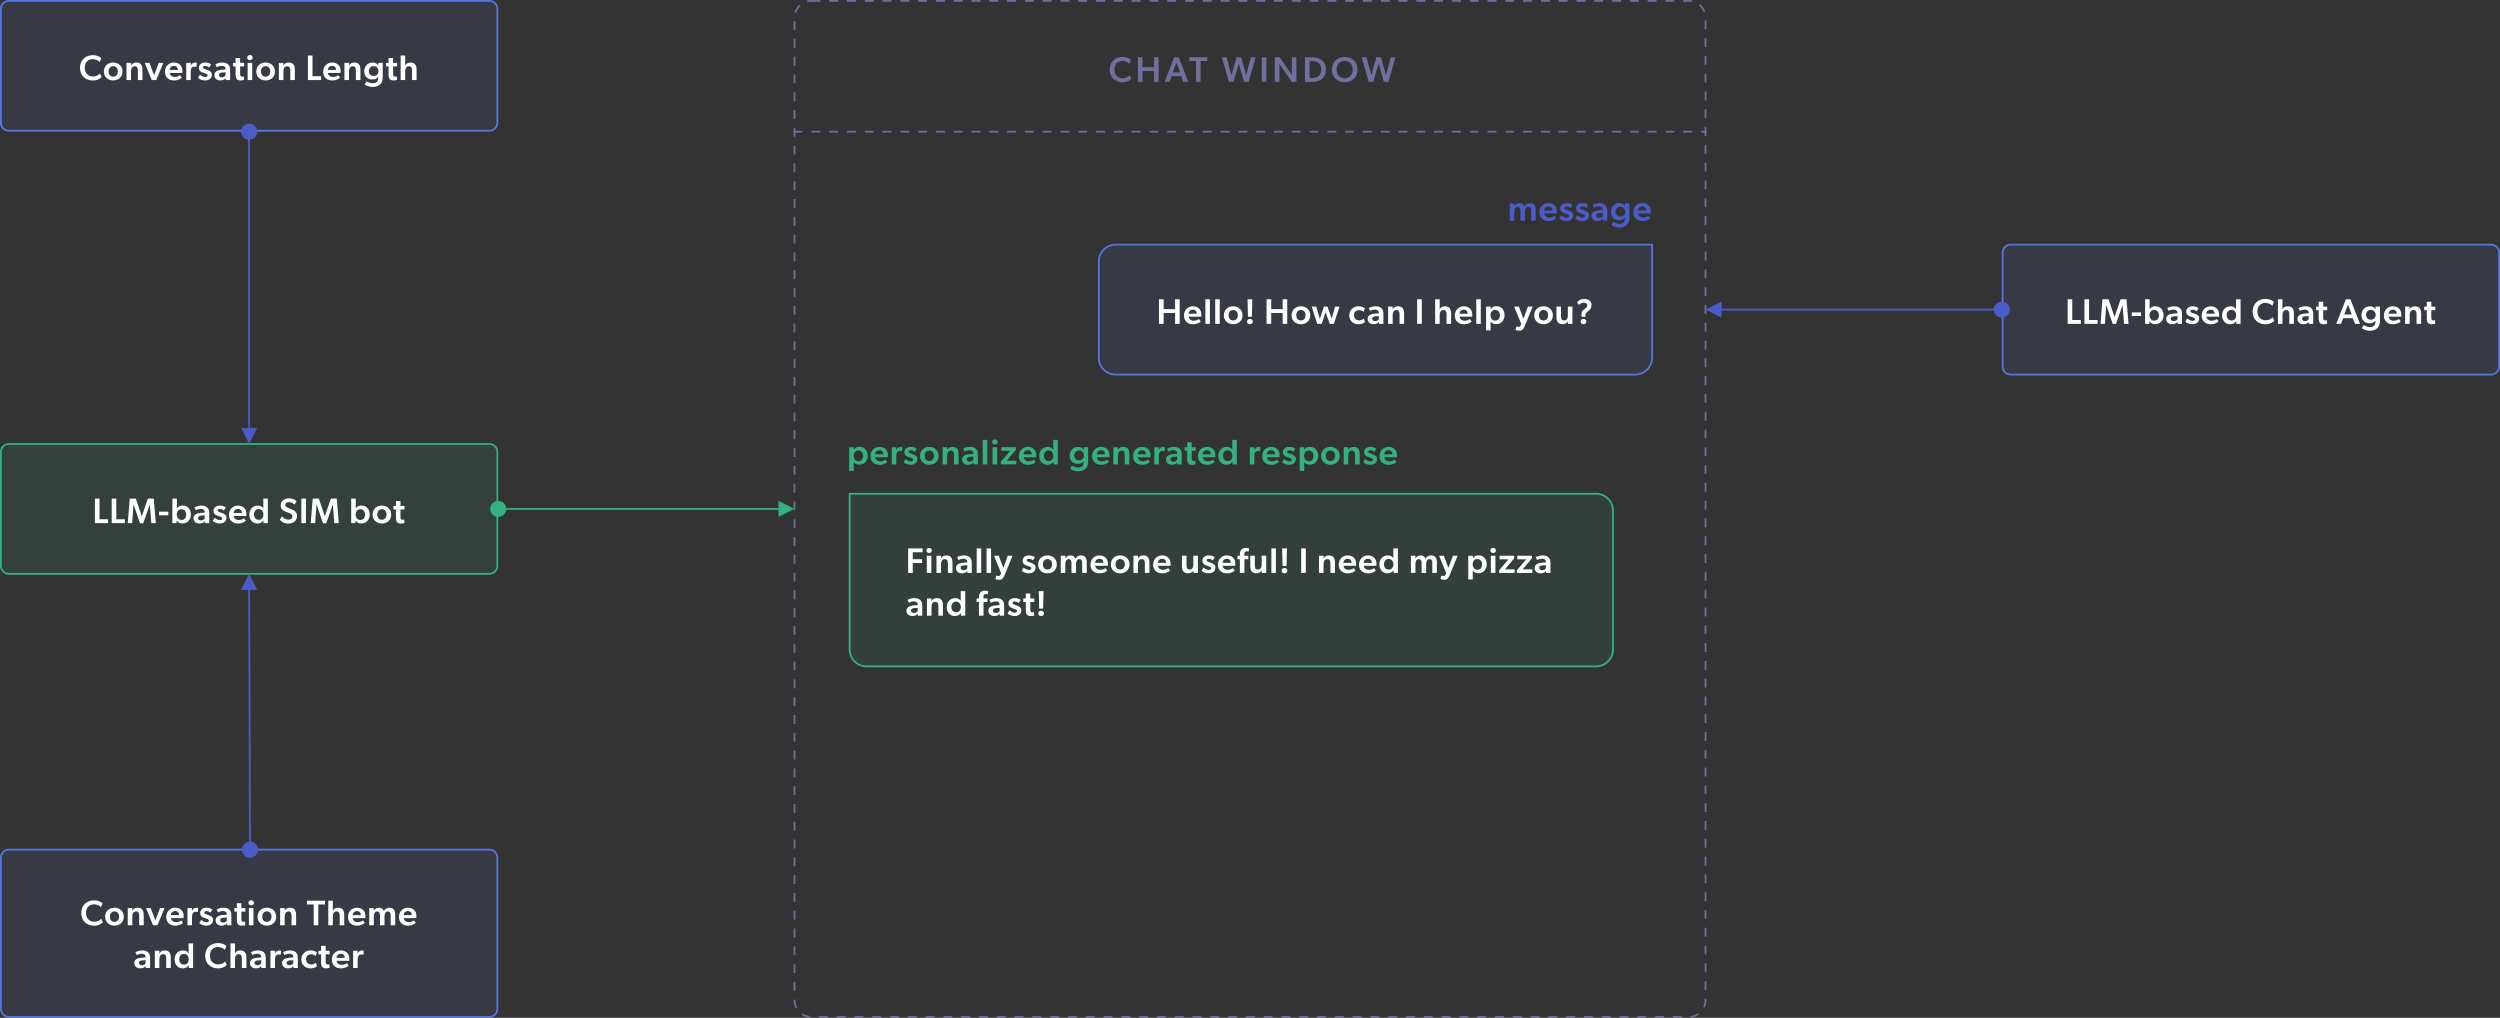 <svg width="1405" height="572" viewBox="0 0 1405 572" xmlns="http://www.w3.org/2000/svg">
    <rect x="0" y="0" width="1405" height="572" fill="#333333" stroke="none"/>
    <g fill="none" fill-rule="evenodd">
        <path d="M465.218 571v1h-5v-1h5zm10 0v1h-5v-1h5zm10 0v1h-5v-1h5zm10 0v1h-5v-1h5zm10 0v1h-5v-1h5zm10 0v1h-5v-1h5zm10 0v1h-5v-1h5zm10 0v1h-5v-1h5zm10 0v1h-5v-1h5zm10 0v1h-5v-1h5zm10 0v1h-5v-1h5zm10 0v1h-5v-1h5zm10 0v1h-5v-1h5zm10 0v1h-5v-1h5zm10 0v1h-5v-1h5zm10 0v1h-5v-1h5zm10 0v1h-5v-1h5zm10 0v1h-5v-1h5zm10 0v1h-5v-1h5zm10 0v1h-5v-1h5zm10 0v1h-5v-1h5zm10 0v1h-5v-1h5zm10 0v1h-5v-1h5zm10 0v1h-5v-1h5zm10 0v1h-5v-1h5zm10 0v1h-5v-1h5zm10 0v1h-5v-1h5zm10 0v1h-5v-1h5zm10 0v1h-5v-1h5zm10 0v1h-5v-1h5zm10 0v1h-5v-1h5zm10 0v1h-5v-1h5zm10 0v1h-5v-1h5zm10 0v1h-5v-1h5zm10 0v1h-5v-1h5zm10 0v1h-5v-1h5zm10 0v1h-5v-1h5zm10 0v1h-5v-1h5zm10 0v1h-5v-1h5zm10 0v1h-5v-1h5zm10 0v1h-5v-1h5zm10 0v1h-5v-1h5zm10 0v1h-5v-1h5zm10 0v1h-5v-1h5zm10 0v1h-5v-1h5zm10 0v1h-5v-1h5zm10 0v1h-5v-1h5zm10 0v1h-5v-1h5zm10 0v1h-5v-1h5zm-494.176-1.488a8.942 8.942 0 0 0 4.254 1.46l-.077.998a9.943 9.943 0 0 1-4.728-1.623l.55-.835zm503.209-.202.584.812a9.946 9.946 0 0 1-4.66 1.81l-.117-.993a8.945 8.945 0 0 0 4.193-1.629zM447 561.827V562c0 1.466.35 2.88 1.012 4.15l-.887.462A9.957 9.957 0 0 1 446 562v-.173h1zm512-.437v.61a9.961 9.961 0 0 1-.962 4.285l-.903-.43A8.96 8.96 0 0 0 958 562v-.61h1zm-512-9.563v5h-1v-5h1zm512-.437v5h-1v-5h1zm-512-9.563v5h-1v-5h1zm512-.437v5h-1v-5h1zm-512-9.563v5h-1v-5h1zm512-.437v5h-1v-5h1zm-512-9.563v5h-1v-5h1zm512-.437v5h-1v-5h1zm-512-9.563v5h-1v-5h1zm512-.437v5h-1v-5h1zm-512-9.563v5h-1v-5h1zm512-.437v5h-1v-5h1zm-512-9.563v5h-1v-5h1zm512-.437v5h-1v-5h1zm-512-9.563v5h-1v-5h1zm512-.437v5h-1v-5h1zm-512-9.563v5h-1v-5h1zm512-.437v5h-1v-5h1zm-512-9.563v5h-1v-5h1zm512-.437v5h-1v-5h1zm-512-9.563v5h-1v-5h1zm512-.437v5h-1v-5h1zm-512-9.563v5h-1v-5h1zm512-.437v5h-1v-5h1zm-512-9.563v5h-1v-5h1zm512-.437v5h-1v-5h1zm-512-9.563v5h-1v-5h1zm512-.437v5h-1v-5h1zm-512-9.563v5h-1v-5h1zm512-.437v5h-1v-5h1zm-512-9.563v5h-1v-5h1zm512-.437v5h-1v-5h1zm-512-9.563v5h-1v-5h1zm512-.437v5h-1v-5h1zm-512-9.563v5h-1v-5h1zm512-.437v5h-1v-5h1zm-512-9.563v5h-1v-5h1zm512-.437v5h-1v-5h1zm-512-9.563v5h-1v-5h1zm512-.437v5h-1v-5h1zm-512-9.563v5h-1v-5h1zm512-.437v5h-1v-5h1zm-512-9.563v5h-1v-5h1zm512-.437v5h-1v-5h1zm-512-9.563v5h-1v-5h1zm512-.437v5h-1v-5h1zm-512-9.563v5h-1v-5h1zm512-.437v5h-1v-5h1zm-512-9.563v5h-1v-5h1zm512-.437v5h-1v-5h1zm-512-9.563v5h-1v-5h1zm512-.437v5h-1v-5h1zm-512-9.563v5h-1v-5h1zm512-.437v5h-1v-5h1zm-512-9.563v5h-1v-5h1zm512-.437v5h-1v-5h1zm-512-9.563v5h-1v-5h1zm512-.437v5h-1v-5h1zm-512-9.563v5h-1v-5h1zm512-.437v5h-1v-5h1zm-512-9.563v5h-1v-5h1zm512-.437v5h-1v-5h1zm-512-9.563v5h-1v-5h1zm512-.437v5h-1v-5h1zm-512-9.563v5h-1v-5h1zm512-.437v5h-1v-5h1zm-512-9.563v5h-1v-5h1zm512-.437v5h-1v-5h1zm-512-9.563v5h-1v-5h1zm512-.437v5h-1v-5h1zm-512-9.563v5h-1v-5h1zm512-.437v5h-1v-5h1zm-512-9.563v5h-1v-5h1zm512-.437v5h-1v-5h1zm-512-9.563v5h-1v-5h1zm512-.437v5h-1v-5h1zm-512-9.563v5h-1v-5h1zm512-.437v5h-1v-5h1zm-512-9.563v5h-1v-5h1zm512-.437v5h-1v-5h1zm-512-9.563v5h-1v-5h1zm512-.437v5h-1v-5h1zm-512-9.563v5h-1v-5h1zm512-.437v5h-1v-5h1zm-512-9.563v5h-1v-5h1zm512-.437v5h-1v-5h1zm-512-9.563v5h-1v-5h1zm512-.437v5h-1v-5h1zm-512-9.563v5h-1v-5h1zm512-.437v5h-1v-5h1zm-512-9.563v5h-1v-5h1zm512-.437v5h-1v-5h1zm-512-9.563v5h-1v-5h1zm512-.437v5h-1v-5h1zm-512-9.563v5h-1v-5h1zm512-.437v5h-1v-5h1zm-512-9.563v5h-1v-5h1zm512-.437v5h-1v-5h1zm-512-9.563v5h-1v-5h1zm512-.437v5h-1v-5h1zm-512-9.563v5h-1v-5h1zm512-.437v5h-1v-5h1zm-512-9.563v5h-1v-5h1zm512-.437v5h-1v-5h1zm-512-9.563v5h-1v-5h1zm512-.437v5h-1v-5h1zm-512-9.563v5h-1v-5h1zm512-.437v5h-1v-5h1zm-512-9.563v5h-1v-5h1zm512-.437v5h-1v-5h1zM449.206 2.662l.68.734a9.006 9.006 0 0 0-2.436 3.784l-.95-.314a10.007 10.007 0 0 1 2.706-4.204zm509.148 3.795-.935.355a9.02 9.02 0 0 0-2.597-3.676l.647-.762a10.021 10.021 0 0 1 2.885 4.083zM455.964 0l.005 1a9.018 9.018 0 0 0-2.176.272l-.245-.97c.774-.194 1.583-.3 2.417-.302zM949 0c.682 0 1.348.068 1.991.198l-.199.98A9.046 9.046 0 0 0 949 1h-3V0h3zm-18 0v1h-5V0h5zm-10 0v1h-5V0h5zm-10 0v1h-5V0h5zm-10 0v1h-5V0h5zm-10 0v1h-5V0h5zm-10 0v1h-5V0h5zm-10 0v1h-5V0h5zm-10 0v1h-5V0h5zm80 0v1h-5V0h5zM841 0v1h-5V0h5zm-10 0v1h-5V0h5zm-10 0v1h-5V0h5zm-10 0v1h-5V0h5zm-10 0v1h-5V0h5zm-10 0v1h-5V0h5zm-10 0v1h-5V0h5zm-10 0v1h-5V0h5zm-10 0v1h-5V0h5zm-10 0v1h-5V0h5zm-10 0v1h-5V0h5zm-10 0v1h-5V0h5zm-10 0v1h-5V0h5zm-10 0v1h-5V0h5zm-10 0v1h-5V0h5zm-10 0v1h-5V0h5zm-10 0v1h-5V0h5zm-10 0v1h-5V0h5zm-10 0v1h-5V0h5zm-10 0v1h-5V0h5zm-10 0v1h-5V0h5zm-10 0v1h-5V0h5zm-10 0v1h-5V0h5zm-10 0v1h-5V0h5zm-10 0v1h-5V0h5zm-10 0v1h-5V0h5zm-10 0v1h-5V0h5zm-10 0v1h-5V0h5zm-10 0v1h-5V0h5zm-10 0v1h-5V0h5zm-10 0v1h-5V0h5zm-10 0v1h-5V0h5zm-10 0v1h-5V0h5zm-10 0v1h-5V0h5zm-10 0v1h-5V0h5zm-10 0v1h-5V0h5zm-10 0v1h-5V0h5zm-10 0v1h-5V0h5zm-10 0v1h-5V0h5zm390 0v1h-5V0h5z" fill="#716F9C" fill-rule="nonzero"/>
        <g fill="#716F9C" fill-rule="nonzero">
            <path d="m635.8 44.28-.92-1.96c-.82.88-2.1 1.68-3.94 1.68-2.76 0-4.62-1.94-4.62-4.92 0-3.26 2.06-4.84 4.46-4.84 1.96 0 3.52 1.06 3.92 1.58l.92-2.12c-.56-.56-2.12-1.7-4.82-1.7-4 0-7.16 2.74-7.16 7.12s3.12 7.12 7.16 7.12c2.72 0 4.22-1.12 5-1.96zM648.56 39.9V46h2.58V32.2h-2.58v5.52h-6.44V32.2h-2.6V46h2.6v-6.1zM663.82 42.82l1.2 3.18h2.84l-5.42-13.82h-2.52L654.5 46h2.7l1.2-3.18h5.42zm-4.78-2.08 2.08-5.58 2.06 5.58h-4.14zM672.16 34.3V46h2.58V34.3h3.78v-2.1h-10.16v2.1zM696.2 35.7l2.96 10.32h2.52l3.98-13.82h-2.64l-2.68 10.1-2.82-10.1h-2.62l-2.84 10.1-2.7-10.1h-2.7l3.98 13.82h2.58zM709.1 32.2V46h2.6V32.2zM718.96 35.82l7 10.18h2.62V32.2h-2.54V39c0 1.64.04 3.26.04 3.26l-6.86-10.06h-2.76V46H719v-6.78c0-1.64-.04-3.4-.04-3.4zM733.36 32.2V46h4.42c2.4 0 4.18-.78 5.24-1.72 1.08-.94 2.2-2.56 2.2-5.2 0-2.62-1.12-4.2-2.2-5.14-1.06-.96-2.84-1.74-5.24-1.74h-4.42zm4.52 11.6h-1.92v-9.42h1.92c1.5 0 2.6.5 3.28 1.12.66.64 1.38 1.76 1.38 3.6 0 1.86-.72 2.92-1.38 3.56-.68.64-1.78 1.14-3.28 1.14zM755.72 46.24c4 0 7.22-2.68 7.22-7.12 0-4.44-3.22-7.12-7.22-7.12-3.98 0-7.22 2.68-7.22 7.12 0 4.44 3.24 7.12 7.22 7.12zm4.54-7.14c0 3-1.98 4.86-4.54 4.86-2.54 0-4.54-1.86-4.54-4.86s1.98-4.84 4.54-4.84 4.54 1.84 4.54 4.84zM774.8 35.7l2.96 10.32h2.52l3.98-13.82h-2.64l-2.68 10.1-2.82-10.1h-2.62l-2.84 10.1-2.7-10.1h-2.7l3.98 13.82h2.58z"/>
        </g>
        <rect fill-opacity=".103" fill="#34B081" y="249" width="280" height="74" rx="5"/>
        <path d="M275 249a5 5 0 0 1 5 5v64a5 5 0 0 1-5 5H5a5 5 0 0 1-5-5v-64a5 5 0 0 1 5-5h270zm0 1H5a4 4 0 0 0-4 4v64a4 4 0 0 0 4 4h270a4 4 0 0 0 4-4v-64a4 4 0 0 0-4-4z" fill="#34B081" fill-rule="nonzero"/>
        <g fill="#FFF" fill-rule="nonzero">
            <path d="M53.352 280.2V294h7.4v-2.16h-4.82V280.2zM62.777 280.2V294h7.4v-2.16h-4.82V280.2zM84.221 283.58l.8 10.42h2.56l-1.18-13.8h-3.3l-3.38 9.9h-.04l-3.34-9.9h-3.42l-1.14 13.8h2.5l.74-10.42h.06l3.6 10.48h1.82l3.68-10.48zM89.386 287.56v2.04h5.22v-2.04zM96.87 280.2V294h2.36l.06-1.4h.04c.76 1.1 1.82 1.58 3.18 1.58 2.94 0 4.76-2.26 4.76-5.02 0-2.84-1.76-5.06-4.58-5.06-1.3 0-2.4.46-3.24 1.56h-.06s.04-.42.04-1.14v-4.32h-2.56zm5.1 5.98c1.66 0 2.7 1.32 2.7 3 0 1.62-.96 3.04-2.62 3.04-1.64 0-2.7-1.42-2.7-3.04 0-1.82 1.08-3 2.62-3zM115.094 292.88l.04 1.12h2.46v-5.54c0-1.64-.36-2.52-1.06-3.2-.72-.68-1.7-1.12-3.42-1.12-1.68 0-3.04.58-3.78 1.02l.78 1.64c.42-.32 1.48-.8 2.76-.8 1.34 0 2.16.58 2.16 1.82v.26l-2.32.16c-2 .14-3.98.92-3.98 2.94s1.52 3.04 3.4 3.04c1.44 0 2.56-.64 2.96-1.34zm-1.78-3.14 1.74-.1v1.78c-.34.48-1.08 1.06-2.08 1.06-1.06 0-1.68-.56-1.68-1.38 0-.82.66-1.28 2.02-1.36zM125.819 286.88l1.1-1.7c-.8-.58-1.76-1.04-3.48-1.04-1.86 0-3.46 1.14-3.46 2.9 0 1.42.74 2.28 2.18 2.76l1.12.38c1.24.42 1.62.7 1.62 1.2 0 .56-.44.92-1.4.92-.82 0-1.8-.44-2.94-1.32l-1.04 1.74c.78.9 2.44 1.5 3.92 1.5 2.38 0 3.84-1.36 3.84-3.2 0-1.4-.76-2.16-2.9-2.86l-.68-.22c-1.08-.34-1.4-.68-1.4-1.1 0-.46.42-.78 1.26-.78.88 0 1.7.4 2.26.82zM131.323 289.98h7.12s.04-.8.04-1.3c0-2.58-1.8-4.54-4.78-4.54-2.76 0-5.02 2.08-5.02 5.18 0 3.12 2.16 4.9 5.08 4.9 2.36 0 3.82-1 4.36-1.56l-1-1.38c-.46.4-1.62.98-2.92.98-1.46 0-2.64-.74-2.88-2.28zm2.36-3.94c1.8 0 2.2 1.22 2.24 2.28h-4.64c.08-1.22.88-2.28 2.4-2.28zM148.088 292.48l.02 1.52h2.42v-13.8h-2.54v3.82c0 .68 0 1.2.02 1.64h-.04c-.68-1.04-1.78-1.52-3.08-1.52-2.94 0-4.76 2.26-4.76 5 0 2.88 1.74 5.08 4.58 5.08 1.34 0 2.54-.5 3.32-1.74h.06zm-2.66-.34c-1.66 0-2.7-1.32-2.7-3 0-1.62.96-3.04 2.62-3.04 1.64 0 2.7 1.42 2.7 3.04 0 1.82-1.08 3-2.62 3zM164.217 286.38l-2.3-.94c-.72-.3-1.58-.68-1.58-1.68 0-1.02.9-1.58 2.04-1.58 1.18 0 2.24.58 3.12 1.38l1.24-1.86c-.82-.84-2.24-1.66-4.2-1.66-2.9 0-4.78 1.66-4.78 4.06 0 1.68 1 2.74 2.5 3.34l2.16.86c1.18.48 1.9.84 1.9 1.92 0 1.2-.88 1.82-2.16 1.82-1.3 0-2.6-.64-3.68-1.82l-1.24 1.88c.9 1.04 2.52 2.14 4.88 2.14 2.92 0 4.8-1.7 4.8-4.26 0-1.72-.76-2.8-2.7-3.6zM169.341 280.2V294h2.6v-13.8zM187.066 283.58l.8 10.42h2.56l-1.18-13.8h-3.3l-3.38 9.9h-.04l-3.34-9.9h-3.42l-1.14 13.8h2.5l.74-10.42h.06l3.6 10.48h1.82l3.68-10.48zM197.374 280.2V294h2.36l.06-1.4h.04c.76 1.1 1.82 1.58 3.18 1.58 2.94 0 4.76-2.26 4.76-5.02 0-2.84-1.76-5.06-4.58-5.06-1.3 0-2.4.46-3.24 1.56h-.06s.04-.42.04-1.14v-4.32h-2.56zm5.1 5.98c1.66 0 2.7 1.32 2.7 3 0 1.62-.96 3.04-2.62 3.04-1.64 0-2.7-1.42-2.7-3.04 0-1.82 1.08-3 2.62-3zM214.639 294.22c2.96 0 5.24-1.96 5.24-5.02 0-3.06-2.28-5.06-5.24-5.06-2.98 0-5.26 2-5.26 5.06 0 3.06 2.28 5.02 5.26 5.02zm2.6-5.08c0 1.66-.96 2.96-2.6 2.96-1.68 0-2.6-1.3-2.6-2.96s.92-2.94 2.6-2.94c1.64 0 2.6 1.28 2.6 2.94zM225.063 290.24v-3.92h2.24v-1.98h-2.24v-2.76h-2.54v2.76h-1.44v1.98h1.44v4.48c0 2.52.82 3.42 2.8 3.42 1.08 0 1.84-.28 1.96-.32l-.14-1.98s-.4.16-.92.16c-.9 0-1.16-.36-1.16-1.84z"/>
        </g>
        <rect fill-opacity=".102" fill="#5876E1" width="280" height="74" rx="5"/>
        <path d="M275 0a5 5 0 0 1 5 5v64a5 5 0 0 1-5 5H5a5 5 0 0 1-5-5V5a5 5 0 0 1 5-5h270zm0 1H5a4 4 0 0 0-4 4v64a4 4 0 0 0 4 4h270a4 4 0 0 0 4-4V5a4 4 0 0 0-4-4z" fill="#5876E1" fill-rule="nonzero"/>
        <g fill="#FFF" fill-rule="nonzero">
            <path d="m57.108 43.28-.92-1.96c-.82.88-2.1 1.68-3.94 1.68-2.76 0-4.62-1.94-4.62-4.92 0-3.26 2.06-4.84 4.46-4.84 1.96 0 3.52 1.06 3.92 1.58l.92-2.12c-.56-.56-2.12-1.7-4.82-1.7-4 0-7.16 2.74-7.16 7.12s3.12 7.12 7.16 7.12c2.72 0 4.22-1.12 5-1.96zM63.632 45.22c2.96 0 5.24-1.96 5.24-5.02 0-3.06-2.28-5.06-5.24-5.06-2.98 0-5.26 2-5.26 5.06 0 3.06 2.28 5.02 5.26 5.02zm2.6-5.08c0 1.66-.96 2.96-2.6 2.96-1.68 0-2.6-1.3-2.6-2.96s.92-2.94 2.6-2.94c1.64 0 2.6 1.28 2.6 2.94zM77.497 39.82V45h2.56v-5.74c0-2.32-.7-4.12-3.48-4.12-1.4 0-2.38.62-2.9 1.64h-.06l.02-1.46h-2.56V45h2.56v-4.82c0-1.62.54-2.94 2.12-2.94 1.48 0 1.74 1.14 1.74 2.58zM81.321 35.32l3.98 9.68h2.5l3.98-9.68h-2.56l-2.62 6.98-2.62-6.98zM95.346 40.98h7.12s.04-.8.04-1.3c0-2.58-1.8-4.54-4.78-4.54-2.76 0-5.02 2.08-5.02 5.18 0 3.12 2.16 4.9 5.08 4.9 2.36 0 3.82-1 4.36-1.56l-1-1.38c-.46.4-1.62.98-2.92.98-1.46 0-2.64-.74-2.88-2.28zm2.36-3.94c1.8 0 2.2 1.22 2.24 2.28h-4.64c.08-1.22.88-2.28 2.4-2.28zM104.65 35.32V45h2.54v-4.76c0-.74.12-1.4.36-1.88.36-.62.94-.94 1.7-.94.34 0 .78.04 1.06.12h.12l.18-2.22s-.36-.18-1.02-.18c-1.04 0-2 .7-2.38 1.74h-.06l.04-1.56h-2.54zM117.594 37.88l1.1-1.7c-.8-.58-1.76-1.04-3.48-1.04-1.86 0-3.46 1.14-3.46 2.9 0 1.42.74 2.28 2.18 2.76l1.12.38c1.24.42 1.62.7 1.62 1.2 0 .56-.44.92-1.4.92-.82 0-1.8-.44-2.94-1.32l-1.04 1.74c.78.9 2.44 1.5 3.92 1.5 2.38 0 3.84-1.36 3.84-3.2 0-1.4-.76-2.16-2.9-2.86l-.68-.22c-1.08-.34-1.4-.68-1.4-1.1 0-.46.42-.78 1.26-.78.88 0 1.7.4 2.26.82zM126.819 43.88l.04 1.12h2.46v-5.54c0-1.64-.36-2.52-1.06-3.2-.72-.68-1.7-1.12-3.42-1.12-1.68 0-3.04.58-3.78 1.02l.78 1.64c.42-.32 1.48-.8 2.76-.8 1.34 0 2.16.58 2.16 1.82v.26l-2.32.16c-2 .14-3.98.92-3.98 2.94s1.52 3.04 3.4 3.04c1.44 0 2.56-.64 2.96-1.34zm-1.78-3.14 1.74-.1v1.78c-.34.48-1.08 1.06-2.08 1.06-1.06 0-1.68-.56-1.68-1.38 0-.82.66-1.28 2.02-1.36zM134.943 41.24v-3.92h2.24v-1.98h-2.24v-2.76h-2.54v2.76h-1.44v1.98h1.44v4.48c0 2.52.82 3.42 2.8 3.42 1.08 0 1.84-.28 1.96-.32l-.14-1.98s-.4.16-.92.16c-.9 0-1.16-.36-1.16-1.84zM140.448 33.78c.9 0 1.54-.58 1.54-1.42 0-.82-.64-1.42-1.54-1.42s-1.54.6-1.54 1.42c0 .84.64 1.42 1.54 1.42zm-1.28 1.54V45h2.56v-9.68h-2.56zM149.272 45.22c2.96 0 5.24-1.96 5.24-5.02 0-3.06-2.28-5.06-5.24-5.06-2.98 0-5.26 2-5.26 5.06 0 3.06 2.28 5.02 5.26 5.02zm2.6-5.08c0 1.66-.96 2.96-2.6 2.96-1.68 0-2.6-1.3-2.6-2.96s.92-2.94 2.6-2.94c1.64 0 2.6 1.28 2.6 2.94zM163.137 39.82V45h2.56v-5.74c0-2.32-.7-4.12-3.48-4.12-1.4 0-2.38.62-2.9 1.64h-.06l.02-1.46h-2.56V45h2.56v-4.82c0-1.62.54-2.94 2.12-2.94 1.48 0 1.74 1.14 1.74 2.58zM173.046 31.2V45h7.4v-2.16h-4.82V31.2zM184.27 40.98h7.12s.04-.8.04-1.3c0-2.58-1.8-4.54-4.78-4.54-2.76 0-5.02 2.08-5.02 5.18 0 3.12 2.16 4.9 5.08 4.9 2.36 0 3.82-1 4.36-1.56l-1-1.38c-.46.4-1.62.98-2.92.98-1.46 0-2.64-.74-2.88-2.28zm2.36-3.94c1.8 0 2.2 1.22 2.24 2.28h-4.64c.08-1.22.88-2.28 2.4-2.28zM199.994 39.82V45h2.56v-5.74c0-2.32-.7-4.12-3.48-4.12-1.4 0-2.38.62-2.9 1.64h-.06l.02-1.46h-2.56V45h2.56v-4.82c0-1.62.54-2.94 2.12-2.94 1.48 0 1.74 1.14 1.74 2.58zM212.519 43.16h.04v.48c0 1.08-.3 1.88-.66 2.3-.36.42-1.08.86-2.46.86-1.24 0-2.82-.7-3.44-1.14l-1.06 1.78c.48.34 2.2 1.44 4.5 1.44 2.32 0 3.56-.82 4.4-1.7.82-.86 1.26-2.06 1.26-4.18v-7.68h-2.54l.02 1.34h-.04c-.68-1.04-1.78-1.52-3.08-1.52-2.88 0-4.76 2.22-4.76 4.9 0 3.08 2.08 4.64 4.52 4.64 1.48 0 2.64-.52 3.3-1.52zm.18-3.18c0 1.48-.92 2.7-2.76 2.7-1.68 0-2.64-1.22-2.64-2.7 0-1.58 1-2.82 2.68-2.82 1.68 0 2.72 1.42 2.72 2.82zM220.923 41.24v-3.92h2.24v-1.98h-2.24v-2.76h-2.54v2.76h-1.44v1.98h1.44v4.48c0 2.52.82 3.42 2.8 3.42 1.08 0 1.84-.28 1.96-.32l-.14-1.98s-.4.16-.92.16c-.9 0-1.16-.36-1.16-1.84zM230.648 35.14c-1.4 0-2.38.62-2.9 1.64h-.04V31.2h-2.54V45h2.54v-4.82c0-1.62.54-2.94 2.12-2.94 1.48 0 1.74 1.14 1.74 2.58V45h2.56v-5.74c0-2.32-.7-4.12-3.48-4.12z"/>
        </g>
        <rect fill-opacity=".102" fill="#5876E1" x="1125" y="137" width="280" height="74" rx="5"/>
        <path d="M1400 137a5 5 0 0 1 5 5v64a5 5 0 0 1-5 5h-270a5 5 0 0 1-5-5v-64a5 5 0 0 1 5-5h270zm0 1h-270a4 4 0 0 0-4 4v64a4 4 0 0 0 4 4h270a4 4 0 0 0 4-4v-64a4 4 0 0 0-4-4z" fill="#5876E1" fill-rule="nonzero"/>
        <g fill="#FFF" fill-rule="nonzero">
            <path d="M1162.026 168.2V182h7.4v-2.16h-4.82V168.2zM1171.45 168.2V182h7.4v-2.16h-4.82V168.2zM1192.894 171.58l.8 10.42h2.56l-1.18-13.8h-3.3l-3.38 9.9h-.04l-3.34-9.9h-3.42l-1.14 13.8h2.5l.74-10.42h.06l3.6 10.48h1.82l3.68-10.48zM1198.059 175.56v2.04h5.22v-2.04zM1205.543 168.2V182h2.36l.06-1.4h.04c.76 1.1 1.82 1.58 3.18 1.58 2.94 0 4.76-2.26 4.76-5.02 0-2.84-1.76-5.06-4.58-5.06-1.3 0-2.4.46-3.24 1.56h-.06s.04-.42.04-1.14v-4.32h-2.56zm5.1 5.98c1.66 0 2.7 1.32 2.7 3 0 1.62-.96 3.04-2.62 3.04-1.64 0-2.7-1.42-2.7-3.04 0-1.82 1.08-3 2.62-3zM1223.768 180.88l.04 1.12h2.46v-5.54c0-1.64-.36-2.52-1.06-3.2-.72-.68-1.7-1.12-3.42-1.12-1.68 0-3.04.58-3.78 1.02l.78 1.64c.42-.32 1.48-.8 2.76-.8 1.34 0 2.16.58 2.16 1.82v.26l-2.32.16c-2 .14-3.98.92-3.98 2.94s1.52 3.04 3.4 3.04c1.44 0 2.56-.64 2.96-1.34zm-1.78-3.14 1.74-.1v1.78c-.34.48-1.08 1.06-2.08 1.06-1.06 0-1.68-.56-1.68-1.38 0-.82.66-1.28 2.02-1.36zM1234.492 174.88l1.1-1.7c-.8-.58-1.76-1.04-3.48-1.04-1.86 0-3.46 1.14-3.46 2.9 0 1.42.74 2.28 2.18 2.76l1.12.38c1.24.42 1.62.7 1.62 1.2 0 .56-.44.92-1.4.92-.82 0-1.8-.44-2.94-1.32l-1.04 1.74c.78.9 2.44 1.5 3.92 1.5 2.38 0 3.84-1.36 3.84-3.2 0-1.4-.76-2.16-2.9-2.86l-.68-.22c-1.08-.34-1.4-.68-1.4-1.1 0-.46.42-.78 1.26-.78.88 0 1.7.4 2.26.82zM1239.997 177.98h7.12s.04-.8.04-1.3c0-2.58-1.8-4.54-4.78-4.54-2.76 0-5.02 2.08-5.02 5.18 0 3.12 2.16 4.9 5.08 4.9 2.36 0 3.82-1 4.36-1.56l-1-1.38c-.46.4-1.62.98-2.92.98-1.46 0-2.64-.74-2.88-2.28zm2.36-3.94c1.8 0 2.2 1.22 2.24 2.28h-4.64c.08-1.22.88-2.28 2.4-2.28zM1256.761 180.48l.02 1.52h2.42v-13.8h-2.54v3.82c0 .68 0 1.2.02 1.64h-.04c-.68-1.04-1.78-1.52-3.08-1.52-2.94 0-4.76 2.26-4.76 5 0 2.88 1.74 5.08 4.58 5.08 1.34 0 2.54-.5 3.32-1.74h.06zm-2.66-.34c-1.66 0-2.7-1.32-2.7-3 0-1.62.96-3.04 2.62-3.04 1.64 0 2.7 1.42 2.7 3.04 0 1.82-1.08 3-2.62 3zM1278.13 180.28l-.92-1.96c-.82.88-2.1 1.68-3.94 1.68-2.76 0-4.62-1.94-4.62-4.92 0-3.26 2.06-4.84 4.46-4.84 1.96 0 3.52 1.06 3.92 1.58l.92-2.12c-.56-.56-2.12-1.7-4.82-1.7-4 0-7.16 2.74-7.16 7.12s3.12 7.12 7.16 7.12c2.72 0 4.22-1.12 5-1.96zM1285.674 172.14c-1.4 0-2.38.62-2.9 1.64h-.04v-5.58h-2.54V182h2.54v-4.82c0-1.62.54-2.94 2.12-2.94 1.48 0 1.74 1.14 1.74 2.58V182h2.56v-5.74c0-2.32-.7-4.12-3.48-4.12zM1297.519 180.88l.04 1.12h2.46v-5.54c0-1.64-.36-2.52-1.06-3.2-.72-.68-1.7-1.12-3.42-1.12-1.68 0-3.04.58-3.78 1.02l.78 1.64c.42-.32 1.48-.8 2.76-.8 1.34 0 2.16.58 2.16 1.82v.26l-2.32.16c-2 .14-3.98.92-3.98 2.94s1.52 3.04 3.4 3.04c1.44 0 2.56-.64 2.96-1.34zm-1.78-3.14 1.74-.1v1.78c-.34.48-1.08 1.06-2.08 1.06-1.06 0-1.68-.56-1.68-1.38 0-.82.66-1.28 2.02-1.36zM1305.643 178.24v-3.92h2.24v-1.98h-2.24v-2.76h-2.54v2.76h-1.44v1.98h1.44v4.48c0 2.52.82 3.42 2.8 3.42 1.08 0 1.84-.28 1.96-.32l-.14-1.98s-.4.16-.92.16c-.9 0-1.16-.36-1.16-1.84zM1322.292 178.82l1.2 3.18h2.84l-5.42-13.82h-2.52l-5.42 13.82h2.7l1.2-3.18h5.42zm-4.78-2.08 2.08-5.58 2.06 5.58h-4.14zM1334.957 180.16h.04v.48c0 1.08-.3 1.88-.66 2.3-.36.42-1.08.86-2.46.86-1.24 0-2.82-.7-3.44-1.14l-1.06 1.78c.48.34 2.2 1.44 4.5 1.44 2.32 0 3.56-.82 4.4-1.7.82-.86 1.26-2.06 1.26-4.18v-7.68h-2.54l.02 1.34h-.04c-.68-1.04-1.78-1.52-3.08-1.52-2.88 0-4.76 2.22-4.76 4.9 0 3.08 2.08 4.64 4.52 4.64 1.48 0 2.64-.52 3.3-1.52zm.18-3.18c0 1.48-.92 2.7-2.76 2.7-1.68 0-2.64-1.22-2.64-2.7 0-1.58 1-2.82 2.68-2.82 1.68 0 2.72 1.42 2.72 2.82zM1342.381 177.98h7.12s.04-.8.04-1.3c0-2.58-1.8-4.54-4.78-4.54-2.76 0-5.02 2.08-5.02 5.18 0 3.12 2.16 4.9 5.08 4.9 2.36 0 3.82-1 4.36-1.56l-1-1.38c-.46.4-1.62.98-2.92.98-1.46 0-2.64-.74-2.88-2.28zm2.36-3.94c1.8 0 2.2 1.22 2.24 2.28h-4.64c.08-1.22.88-2.28 2.4-2.28zM1358.106 176.82V182h2.56v-5.74c0-2.32-.7-4.12-3.48-4.12-1.4 0-2.38.62-2.9 1.64h-.06l.02-1.46h-2.56V182h2.56v-4.82c0-1.62.54-2.94 2.12-2.94 1.48 0 1.74 1.14 1.74 2.58zM1366.39 178.24v-3.92h2.24v-1.98h-2.24v-2.76h-2.54v2.76h-1.44v1.98h1.44v4.48c0 2.52.82 3.42 2.8 3.42 1.08 0 1.84-.28 1.96-.32l-.14-1.98s-.4.16-.92.16c-.9 0-1.16-.36-1.16-1.84z"/>
        </g>
        <path d="M627 137h302v64c0 5.523-4.477 10-10 10H627c-5.523 0-10-4.477-10-10v-54c0-5.523 4.477-10 10-10z" fill-opacity=".102" fill="#5876E1"/>
        <path d="M929 137v64c0 5.523-4.477 10-10 10H627c-5.523 0-10-4.477-10-10v-54c0-5.523 4.477-10 10-10h302zm-1 1H627a9 9 0 0 0-9 9v54a9 9 0 0 0 9 9h292a9 9 0 0 0 9-9v-63z" fill="#5876E1" fill-rule="nonzero"/>
        <g fill="#FFF" fill-rule="nonzero">
            <path d="M660.402 175.9v6.1h2.58v-13.8h-2.58v5.52h-6.44v-5.52h-2.6V182h2.6v-6.1zM668.007 177.98h7.12s.04-.8.04-1.3c0-2.58-1.8-4.54-4.78-4.54-2.76 0-5.02 2.08-5.02 5.18 0 3.12 2.16 4.9 5.08 4.9 2.36 0 3.82-1 4.36-1.56l-1-1.38c-.46.4-1.62.98-2.92.98-1.46 0-2.64-.74-2.88-2.28zm2.36-3.94c1.8 0 2.2 1.22 2.24 2.28h-4.64c.08-1.22.88-2.28 2.4-2.28zM677.411 168.2V182h2.54v-13.8zM682.956 168.2V182h2.54v-13.8zM693.06 182.22c2.96 0 5.24-1.96 5.24-5.02 0-3.06-2.28-5.06-5.24-5.06-2.98 0-5.26 2-5.26 5.06 0 3.06 2.28 5.02 5.26 5.02zm2.6-5.08c0 1.66-.96 2.96-2.6 2.96-1.68 0-2.6-1.3-2.6-2.96s.92-2.94 2.6-2.94c1.64 0 2.6 1.28 2.6 2.94zM701.124 168.2l.22 9.84h2.22l.24-9.84h-2.68zm1.34 14.02c.92 0 1.6-.56 1.6-1.48 0-.94-.68-1.5-1.6-1.5-.96 0-1.62.56-1.62 1.5 0 .92.66 1.48 1.62 1.48zM720.853 175.9v6.1h2.58v-13.8h-2.58v5.52h-6.44v-5.52h-2.6V182h2.6v-6.1zM731.118 182.22c2.96 0 5.24-1.96 5.24-5.02 0-3.06-2.28-5.06-5.24-5.06-2.98 0-5.26 2-5.26 5.06 0 3.06 2.28 5.02 5.26 5.02zm2.6-5.08c0 1.66-.96 2.96-2.6 2.96-1.68 0-2.6-1.3-2.6-2.96s.92-2.94 2.6-2.94c1.64 0 2.6 1.28 2.6 2.94zM744.942 175.44l2.38 6.56h2.3l3.2-9.68h-2.54l-1.86 6.76-2.38-6.76h-2l-2.3 6.94-2.02-6.94h-2.54l3.1 9.68h2.52zM766.411 179.04l.72 1.88c-.2.18-1.2 1.3-3.78 1.3-2.64 0-5.08-1.82-5.08-4.98 0-3.18 2.52-5.1 5.12-5.1 2.44 0 3.4.98 3.66 1.24l-.7 1.92c-.3-.28-1.16-1.02-2.66-1.02-1.52 0-2.74 1.06-2.74 2.84 0 1.78 1.22 2.94 2.88 2.94s2.58-1.02 2.58-1.02zM774.976 180.88l.04 1.12h2.46v-5.54c0-1.64-.36-2.52-1.06-3.2-.72-.68-1.7-1.12-3.42-1.12-1.68 0-3.04.58-3.78 1.02l.78 1.64c.42-.32 1.48-.8 2.76-.8 1.34 0 2.16.58 2.16 1.82v.26l-2.32.16c-2 .14-3.98.92-3.98 2.94s1.52 3.04 3.4 3.04c1.44 0 2.56-.64 2.96-1.34zm-1.78-3.14 1.74-.1v1.78c-.34.48-1.08 1.06-2.08 1.06-1.06 0-1.68-.56-1.68-1.38 0-.82.66-1.28 2.02-1.36zM786.54 176.82V182h2.56v-5.74c0-2.32-.7-4.12-3.48-4.12-1.4 0-2.38.62-2.9 1.64h-.06l.02-1.46h-2.56V182h2.56v-4.82c0-1.62.54-2.94 2.12-2.94 1.48 0 1.74 1.14 1.74 2.58zM796.449 168.2V182h2.6v-13.8zM812.038 172.14c-1.4 0-2.38.62-2.9 1.64h-.04v-5.58h-2.54V182h2.54v-4.82c0-1.62.54-2.94 2.12-2.94 1.48 0 1.74 1.14 1.74 2.58V182h2.56v-5.74c0-2.32-.7-4.12-3.48-4.12zM820.262 177.98h7.12s.04-.8.04-1.3c0-2.58-1.8-4.54-4.78-4.54-2.76 0-5.02 2.08-5.02 5.18 0 3.12 2.16 4.9 5.08 4.9 2.36 0 3.82-1 4.36-1.56l-1-1.38c-.46.4-1.62.98-2.92.98-1.46 0-2.64-.74-2.88-2.28zm2.36-3.94c1.8 0 2.2 1.22 2.24 2.28h-4.64c.08-1.22.88-2.28 2.4-2.28zM829.667 168.2V182h2.54v-13.8zM837.731 173.68l.04-1.36h-2.6v13.34h2.54v-3.36c0-.68-.02-1.12-.04-1.58l.04-.02c.8.96 1.62 1.48 3.1 1.48 2.94 0 4.76-2.26 4.76-5 0-2.88-1.74-5.08-4.58-5.08-1.28 0-2.44.44-3.22 1.6l-.04-.02zm2.54.5c1.66 0 2.7 1.32 2.7 3 0 1.62-.96 3.04-2.62 3.04-1.64 0-2.7-1.42-2.7-3.04 0-1.82 1.08-3 2.62-3zM850.94 172.32l4 9.74-.42 1c-.2.5-.62.64-1.12.64-.48 0-1.16-.24-1.16-.24l-.52 1.96s.9.4 2.28.4c1.36 0 2.16-.82 2.86-2.52l4.5-10.98h-2.66l-2.52 6.86-2.56-6.86h-2.68zM867.464 182.22c2.96 0 5.24-1.96 5.24-5.02 0-3.06-2.28-5.06-5.24-5.06-2.98 0-5.26 2-5.26 5.06 0 3.06 2.28 5.02 5.26 5.02zm2.6-5.08c0 1.66-.96 2.96-2.6 2.96-1.68 0-2.6-1.3-2.6-2.96s.92-2.94 2.6-2.94c1.64 0 2.6 1.28 2.6 2.94zM877.289 177.5v-5.18h-2.56v5.74c0 2.32.68 4.12 3.46 4.12 1.4 0 2.44-.58 3-1.54l.02 1.36h2.48v-9.68h-2.56v4.92c0 1.62-.58 2.84-2.12 2.84-1.48 0-1.72-1.14-1.72-2.58zM888.793 176.68l.04 1.36h2.16l.04-1.2c.02-.34.06-.52.18-.74.24-.46.98-.86 1.68-1.52.82-.76 1.56-1.54 1.56-3.2 0-1.94-1.58-3.38-4.04-3.38-2.34 0-3.5 1.14-4.12 1.9l1.02 1.48c.52-.52 1.52-1.28 2.68-1.28 1.28 0 2.08.62 2.08 1.58 0 .6-.34 1.02-.76 1.36l-1.18.96c-.76.62-1.38 1.28-1.34 2.68zm1.12 5.54c.96 0 1.6-.56 1.6-1.48 0-.94-.64-1.5-1.6-1.5-.94 0-1.6.56-1.6 1.5 0 .92.66 1.48 1.6 1.48z"/>
        </g>
        <g fill="#4B5CC8" fill-rule="nonzero">
            <path d="M860.504 118.58V124h2.56v-5.84c0-2.22-.7-4.02-3.24-4.02-1.4 0-2.5.66-3.18 1.84-.46-1.28-1.3-1.84-2.7-1.84-1.26 0-2.44.74-2.88 1.64h-.06l.02-1.46h-2.56V124h2.56v-5c0-1.52.58-2.76 1.9-2.76 1.22 0 1.56 1 1.56 2.32V124h2.56v-5c0-1.66.66-2.76 1.94-2.76 1.26 0 1.52 1.16 1.52 2.34zM867.809 119.98h7.12s.04-.8.04-1.3c0-2.58-1.8-4.54-4.78-4.54-2.76 0-5.02 2.08-5.02 5.18 0 3.12 2.16 4.9 5.08 4.9 2.36 0 3.82-1 4.36-1.56l-1-1.38c-.46.4-1.62.98-2.92.98-1.46 0-2.64-.74-2.88-2.28zm2.36-3.94c1.8 0 2.2 1.22 2.24 2.28h-4.64c.08-1.22.88-2.28 2.4-2.28zM882.693 116.88l1.1-1.7c-.8-.58-1.76-1.04-3.48-1.04-1.86 0-3.46 1.14-3.46 2.9 0 1.42.74 2.28 2.18 2.76l1.12.38c1.24.42 1.62.7 1.62 1.2 0 .56-.44.92-1.4.92-.82 0-1.8-.44-2.94-1.32l-1.04 1.74c.78.9 2.44 1.5 3.92 1.5 2.38 0 3.84-1.36 3.84-3.2 0-1.4-.76-2.16-2.9-2.86l-.68-.22c-1.08-.34-1.4-.68-1.4-1.1 0-.46.42-.78 1.26-.78.88 0 1.7.4 2.26.82zM891.578 116.88l1.1-1.7c-.8-.58-1.76-1.04-3.48-1.04-1.86 0-3.46 1.14-3.46 2.9 0 1.42.74 2.28 2.18 2.76l1.12.38c1.24.42 1.62.7 1.62 1.2 0 .56-.44.92-1.4.92-.82 0-1.8-.44-2.94-1.32l-1.04 1.74c.78.9 2.44 1.5 3.92 1.5 2.38 0 3.84-1.36 3.84-3.2 0-1.4-.76-2.16-2.9-2.86l-.68-.22c-1.08-.34-1.4-.68-1.4-1.1 0-.46.42-.78 1.26-.78.88 0 1.7.4 2.26.82zM900.802 122.88l.04 1.12h2.46v-5.54c0-1.64-.36-2.52-1.06-3.2-.72-.68-1.7-1.12-3.42-1.12-1.68 0-3.04.58-3.78 1.02l.78 1.64c.42-.32 1.48-.8 2.76-.8 1.34 0 2.16.58 2.16 1.82v.26l-2.32.16c-2 .14-3.98.92-3.98 2.94s1.52 3.04 3.4 3.04c1.44 0 2.56-.64 2.96-1.34zm-1.78-3.14 1.74-.1v1.78c-.34.48-1.08 1.06-2.08 1.06-1.06 0-1.68-.56-1.68-1.38 0-.82.66-1.28 2.02-1.36zM913.167 122.16h.04v.48c0 1.08-.3 1.88-.66 2.3-.36.42-1.08.86-2.46.86-1.24 0-2.82-.7-3.44-1.14l-1.06 1.78c.48.34 2.2 1.44 4.5 1.44 2.32 0 3.56-.82 4.4-1.7.82-.86 1.26-2.06 1.26-4.18v-7.68h-2.54l.02 1.34h-.04c-.68-1.04-1.78-1.52-3.08-1.52-2.88 0-4.76 2.22-4.76 4.9 0 3.08 2.08 4.64 4.52 4.64 1.48 0 2.64-.52 3.3-1.52zm.18-3.18c0 1.48-.92 2.7-2.76 2.7-1.68 0-2.64-1.22-2.64-2.7 0-1.58 1-2.82 2.68-2.82 1.68 0 2.72 1.42 2.72 2.82zM920.591 119.98h7.12s.04-.8.04-1.3c0-2.58-1.8-4.54-4.78-4.54-2.76 0-5.02 2.08-5.02 5.18 0 3.12 2.16 4.9 5.08 4.9 2.36 0 3.82-1 4.36-1.56l-1-1.38c-.46.4-1.62.98-2.92.98-1.46 0-2.64-.74-2.88-2.28zm2.36-3.94c1.8 0 2.2 1.22 2.24 2.28h-4.64c.08-1.22.88-2.28 2.4-2.28z"/>
        </g>
        <path d="M897 277H477v88c0 5.523 4.477 10 10 10h410c5.523 0 10-4.477 10-10v-78c0-5.523-4.477-10-10-10z" fill-opacity=".098" fill="#34B081"/>
        <path d="M477 277v88c0 5.523 4.477 10 10 10h410c5.523 0 10-4.477 10-10v-78c0-5.523-4.477-10-10-10H477zm1 1h419a9 9 0 0 1 9 9v78a9 9 0 0 1-9 9H487a9 9 0 0 1-9-9v-87z" fill="#34B081" fill-rule="nonzero"/>
        <g fill="#FFF" fill-rule="nonzero">
            <path d="M510.38 308.2V322h2.6v-5.6h5.22v-2.14h-5.22v-3.88h5.54v-2.18zM522.144 310.78c.9 0 1.54-.58 1.54-1.42 0-.82-.64-1.42-1.54-1.42s-1.54.6-1.54 1.42c0 .84.64 1.42 1.54 1.42zm-1.28 1.54V322h2.56v-9.68h-2.56zM532.729 316.82V322h2.56v-5.74c0-2.32-.7-4.12-3.48-4.12-1.4 0-2.38.62-2.9 1.64h-.06l.02-1.46h-2.56V322h2.56v-4.82c0-1.62.54-2.94 2.12-2.94 1.48 0 1.74 1.14 1.74 2.58zM543.653 320.88l.04 1.12h2.46v-5.54c0-1.64-.36-2.52-1.06-3.2-.72-.68-1.7-1.12-3.42-1.12-1.68 0-3.04.58-3.78 1.02l.78 1.64c.42-.32 1.48-.8 2.76-.8 1.34 0 2.16.58 2.16 1.82v.26l-2.32.16c-2 .14-3.98.92-3.98 2.94s1.52 3.04 3.4 3.04c1.44 0 2.56-.64 2.96-1.34zm-1.78-3.14 1.74-.1v1.78c-.34.48-1.08 1.06-2.08 1.06-1.06 0-1.68-.56-1.68-1.38 0-.82.66-1.28 2.02-1.36zM548.898 308.2V322h2.54v-13.8zM554.442 308.2V322h2.54v-13.8zM558.627 312.32l4 9.74-.42 1c-.2.5-.62.64-1.12.64-.48 0-1.16-.24-1.16-.24l-.52 1.96s.9.4 2.28.4c1.36 0 2.16-.82 2.86-2.52l4.5-10.98h-2.66l-2.52 6.86-2.56-6.86h-2.68zM580.536 314.88l1.1-1.7c-.8-.58-1.76-1.04-3.48-1.04-1.86 0-3.46 1.14-3.46 2.9 0 1.42.74 2.28 2.18 2.76l1.12.38c1.24.42 1.62.7 1.62 1.2 0 .56-.44.92-1.4.92-.82 0-1.8-.44-2.94-1.32l-1.04 1.74c.78.9 2.44 1.5 3.92 1.5 2.38 0 3.84-1.36 3.84-3.2 0-1.4-.76-2.16-2.9-2.86l-.68-.22c-1.08-.34-1.4-.68-1.4-1.1 0-.46.42-.78 1.26-.78.88 0 1.7.4 2.26.82zM588.7 322.22c2.96 0 5.24-1.96 5.24-5.02 0-3.06-2.28-5.06-5.24-5.06-2.98 0-5.26 2-5.26 5.06 0 3.06 2.28 5.02 5.26 5.02zm2.6-5.08c0 1.66-.96 2.96-2.6 2.96-1.68 0-2.6-1.3-2.6-2.96s.92-2.94 2.6-2.94c1.64 0 2.6 1.28 2.6 2.94zM608.184 316.58V322h2.56v-5.84c0-2.22-.7-4.02-3.24-4.02-1.4 0-2.5.66-3.18 1.84-.46-1.28-1.3-1.84-2.7-1.84-1.26 0-2.44.74-2.88 1.64h-.06l.02-1.46h-2.56V322h2.56v-5c0-1.52.58-2.76 1.9-2.76 1.22 0 1.56 1 1.56 2.32V322h2.56v-5c0-1.66.66-2.76 1.94-2.76 1.26 0 1.52 1.16 1.52 2.34zM615.489 317.98h7.12s.04-.8.04-1.3c0-2.58-1.8-4.54-4.78-4.54-2.76 0-5.02 2.08-5.02 5.18 0 3.12 2.16 4.9 5.08 4.9 2.36 0 3.82-1 4.36-1.56l-1-1.38c-.46.4-1.62.98-2.92.98-1.46 0-2.64-.74-2.88-2.28zm2.36-3.94c1.8 0 2.2 1.22 2.24 2.28h-4.64c.08-1.22.88-2.28 2.4-2.28zM629.553 322.22c2.96 0 5.24-1.96 5.24-5.02 0-3.06-2.28-5.06-5.24-5.06-2.98 0-5.26 2-5.26 5.06 0 3.06 2.28 5.02 5.26 5.02zm2.6-5.08c0 1.66-.96 2.96-2.6 2.96-1.68 0-2.6-1.3-2.6-2.96s.92-2.94 2.6-2.94c1.64 0 2.6 1.28 2.6 2.94zM643.418 316.82V322h2.56v-5.74c0-2.32-.7-4.12-3.48-4.12-1.4 0-2.38.62-2.9 1.64h-.06l.02-1.46h-2.56V322h2.56v-4.82c0-1.62.54-2.94 2.12-2.94 1.48 0 1.74 1.14 1.74 2.58zM650.722 317.98h7.12s.04-.8.04-1.3c0-2.58-1.8-4.54-4.78-4.54-2.76 0-5.02 2.08-5.02 5.18 0 3.12 2.16 4.9 5.08 4.9 2.36 0 3.82-1 4.36-1.56l-1-1.38c-.46.4-1.62.98-2.92.98-1.46 0-2.64-.74-2.88-2.28zm2.36-3.94c1.8 0 2.2 1.22 2.24 2.28h-4.64c.08-1.22.88-2.28 2.4-2.28zM666.811 317.5v-5.18h-2.56v5.74c0 2.32.68 4.12 3.46 4.12 1.4 0 2.44-.58 3-1.54l.02 1.36h2.48v-9.68h-2.56v4.92c0 1.62-.58 2.84-2.12 2.84-1.48 0-1.72-1.14-1.72-2.58zM681.596 314.88l1.1-1.7c-.8-.58-1.76-1.04-3.48-1.04-1.86 0-3.46 1.14-3.46 2.9 0 1.42.74 2.28 2.18 2.76l1.12.38c1.24.42 1.62.7 1.62 1.2 0 .56-.44.92-1.4.92-.82 0-1.8-.44-2.94-1.32l-1.04 1.74c.78.9 2.44 1.5 3.92 1.5 2.38 0 3.84-1.36 3.84-3.2 0-1.4-.76-2.16-2.9-2.86l-.68-.22c-1.08-.34-1.4-.68-1.4-1.1 0-.46.42-.78 1.26-.78.88 0 1.7.4 2.26.82zM687.1 317.98h7.12s.04-.8.04-1.3c0-2.58-1.8-4.54-4.78-4.54-2.76 0-5.02 2.08-5.02 5.18 0 3.12 2.16 4.9 5.08 4.9 2.36 0 3.82-1 4.36-1.56l-1-1.38c-.46.4-1.62.98-2.92.98-1.46 0-2.64-.74-2.88-2.28zm2.36-3.94c1.8 0 2.2 1.22 2.24 2.28h-4.64c.08-1.22.88-2.28 2.4-2.28zM696.804 314.32V322h2.56v-7.68h2.18v-1.98h-2.22v-.84c0-.92.26-1.66 1.36-1.66.54 0 1.1.16 1.1.16l.16-1.84s-.72-.2-1.9-.2c-1.12 0-1.92.38-2.42.96-.5.54-.82 1.5-.82 2.68v.74h-1.32v1.98h1.32zM705.209 317.5v-5.18h-2.56v5.74c0 2.32.68 4.12 3.46 4.12 1.4 0 2.44-.58 3-1.54l.02 1.36h2.48v-9.68h-2.56v4.92c0 1.62-.58 2.84-2.12 2.84-1.48 0-1.72-1.14-1.72-2.58zM714.513 308.2V322h2.54v-13.8zM720.578 308.2l.22 9.84h2.22l.24-9.84h-2.68zm1.34 14.02c.92 0 1.6-.56 1.6-1.48 0-.94-.68-1.5-1.6-1.5-.96 0-1.62.56-1.62 1.5 0 .92.66 1.48 1.62 1.48zM731.267 308.2V322h2.6v-13.8zM747.696 316.82V322h2.56v-5.74c0-2.32-.7-4.12-3.48-4.12-1.4 0-2.38.62-2.9 1.64h-.06l.02-1.46h-2.56V322h2.56v-4.82c0-1.62.54-2.94 2.12-2.94 1.48 0 1.74 1.14 1.74 2.58zM755 317.98h7.12s.04-.8.04-1.3c0-2.58-1.8-4.54-4.78-4.54-2.76 0-5.02 2.08-5.02 5.18 0 3.12 2.16 4.9 5.08 4.9 2.36 0 3.82-1 4.36-1.56l-1-1.38c-.46.4-1.62.98-2.92.98-1.46 0-2.64-.74-2.88-2.28zm2.36-3.94c1.8 0 2.2 1.22 2.24 2.28h-4.64c.08-1.22.88-2.28 2.4-2.28zM766.404 317.98h7.12s.04-.8.04-1.3c0-2.58-1.8-4.54-4.78-4.54-2.76 0-5.02 2.08-5.02 5.18 0 3.12 2.16 4.9 5.08 4.9 2.36 0 3.82-1 4.36-1.56l-1-1.38c-.46.4-1.62.98-2.92.98-1.46 0-2.64-.74-2.88-2.28zm2.36-3.94c1.8 0 2.2 1.22 2.24 2.28h-4.64c.08-1.22.88-2.28 2.4-2.28zM783.169 320.48l.02 1.52h2.42v-13.8h-2.54v3.82c0 .68 0 1.2.02 1.64h-.04c-.68-1.04-1.78-1.52-3.08-1.52-2.94 0-4.76 2.26-4.76 5 0 2.88 1.74 5.08 4.58 5.08 1.34 0 2.54-.5 3.32-1.74h.06zm-2.66-.34c-1.66 0-2.7-1.32-2.7-3 0-1.62.96-3.04 2.62-3.04 1.64 0 2.7 1.42 2.7 3.04 0 1.82-1.08 3-2.62 3zM804.958 316.58V322h2.56v-5.84c0-2.22-.7-4.02-3.24-4.02-1.4 0-2.5.66-3.18 1.84-.46-1.28-1.3-1.84-2.7-1.84-1.26 0-2.44.74-2.88 1.64h-.06l.02-1.46h-2.56V322h2.56v-5c0-1.52.58-2.76 1.9-2.76 1.22 0 1.56 1 1.56 2.32V322h2.56v-5c0-1.66.66-2.76 1.94-2.76 1.26 0 1.52 1.16 1.52 2.34zM808.762 312.32l4 9.74-.42 1c-.2.5-.62.64-1.12.64-.48 0-1.16-.24-1.16-.24l-.52 1.96s.9.4 2.28.4c1.36 0 2.16-.82 2.86-2.52l4.5-10.98h-2.66l-2.52 6.86-2.56-6.86h-2.68zM827.711 313.68l.04-1.36h-2.6v13.34h2.54v-3.36c0-.68-.02-1.12-.04-1.58l.04-.02c.8.96 1.62 1.48 3.1 1.48 2.94 0 4.76-2.26 4.76-5 0-2.88-1.74-5.08-4.58-5.08-1.28 0-2.44.44-3.22 1.6l-.04-.02zm2.54.5c1.66 0 2.7 1.32 2.7 3 0 1.62-.96 3.04-2.62 3.04-1.64 0-2.7-1.42-2.7-3.04 0-1.82 1.08-3 2.62-3zM839.136 310.78c.9 0 1.54-.58 1.54-1.42 0-.82-.64-1.42-1.54-1.42s-1.54.6-1.54 1.42c0 .84.64 1.42 1.54 1.42zm-1.28 1.54V322h2.56v-9.68h-2.56zM842.52 320.5v1.5h8.7v-2.04h-5.44l5.18-6.14v-1.48h-8.18v2h4.98zM852.484 320.5v1.5h8.7v-2.04h-5.44l5.18-6.14v-1.48h-8.18v2h4.98zM868.849 320.88l.04 1.12h2.46v-5.54c0-1.64-.36-2.52-1.06-3.2-.72-.68-1.7-1.12-3.42-1.12-1.68 0-3.04.58-3.78 1.02l.78 1.64c.42-.32 1.48-.8 2.76-.8 1.34 0 2.16.58 2.16 1.82v.26l-2.32.16c-2 .14-3.98.92-3.98 2.94s1.52 3.04 3.4 3.04c1.44 0 2.56-.64 2.96-1.34zm-1.78-3.14 1.74-.1v1.78c-.34.48-1.08 1.06-2.08 1.06-1.06 0-1.68-.56-1.68-1.38 0-.82.66-1.28 2.02-1.36zM515.8 344.88l.04 1.12h2.46v-5.54c0-1.64-.36-2.52-1.06-3.2-.72-.68-1.7-1.12-3.42-1.12-1.68 0-3.04.58-3.78 1.02l.78 1.64c.42-.32 1.48-.8 2.76-.8 1.34 0 2.16.58 2.16 1.82v.26l-2.32.16c-2 .14-3.98.92-3.98 2.94s1.52 3.04 3.4 3.04c1.44 0 2.56-.64 2.96-1.34zm-1.78-3.14 1.74-.1v1.78c-.34.48-1.08 1.06-2.08 1.06-1.06 0-1.68-.56-1.68-1.38 0-.82.66-1.28 2.02-1.36zM527.364 340.82V346h2.56v-5.74c0-2.32-.7-4.12-3.48-4.12-1.4 0-2.38.62-2.9 1.64h-.06l.02-1.46h-2.56V346h2.56v-4.82c0-1.62.54-2.94 2.12-2.94 1.48 0 1.74 1.14 1.74 2.58zM540.029 344.48l.02 1.52h2.42v-13.8h-2.54v3.82c0 .68 0 1.2.02 1.64h-.04c-.68-1.04-1.78-1.52-3.08-1.52-2.94 0-4.76 2.26-4.76 5 0 2.88 1.74 5.08 4.58 5.08 1.34 0 2.54-.5 3.32-1.74h.06zm-2.66-.34c-1.66 0-2.7-1.32-2.7-3 0-1.62.96-3.04 2.62-3.04 1.64 0 2.7 1.42 2.7 3.04 0 1.82-1.08 3-2.62 3zM550.178 338.32V346h2.56v-7.68h2.18v-1.98h-2.22v-.84c0-.92.26-1.66 1.36-1.66.54 0 1.1.16 1.1.16l.16-1.84s-.72-.2-1.9-.2c-1.12 0-1.92.38-2.42.96-.5.54-.82 1.5-.82 2.68v.74h-1.32v1.98h1.32zM561.822 344.88l.04 1.12h2.46v-5.54c0-1.64-.36-2.52-1.06-3.2-.72-.68-1.7-1.12-3.42-1.12-1.68 0-3.04.58-3.78 1.02l.78 1.64c.42-.32 1.48-.8 2.76-.8 1.34 0 2.16.58 2.16 1.82v.26l-2.32.16c-2 .14-3.98.92-3.98 2.94s1.52 3.04 3.4 3.04c1.44 0 2.56-.64 2.96-1.34zm-1.78-3.14 1.74-.1v1.78c-.34.48-1.08 1.06-2.08 1.06-1.06 0-1.68-.56-1.68-1.38 0-.82.66-1.28 2.02-1.36zM572.547 338.88l1.1-1.7c-.8-.58-1.76-1.04-3.48-1.04-1.86 0-3.46 1.14-3.46 2.9 0 1.42.74 2.28 2.18 2.76l1.12.38c1.24.42 1.62.7 1.62 1.2 0 .56-.44.92-1.4.92-.82 0-1.8-.44-2.94-1.32l-1.04 1.74c.78.9 2.44 1.5 3.92 1.5 2.38 0 3.84-1.36 3.84-3.2 0-1.4-.76-2.16-2.9-2.86l-.68-.22c-1.08-.34-1.4-.68-1.4-1.1 0-.46.42-.78 1.26-.78.88 0 1.7.4 2.26.82zM579.031 342.24v-3.92h2.24v-1.98h-2.24v-2.76h-2.54v2.76h-1.44v1.98h1.44v4.48c0 2.52.82 3.42 2.8 3.42 1.08 0 1.84-.28 1.96-.32l-.14-1.98s-.4.16-.92.16c-.9 0-1.16-.36-1.16-1.84zM583.796 332.2l.22 9.84h2.22l.24-9.84h-2.68zm1.34 14.02c.92 0 1.6-.56 1.6-1.48 0-.94-.68-1.5-1.6-1.5-.96 0-1.62.56-1.62 1.5 0 .92.66 1.48 1.62 1.48z"/>
        </g>
        <g fill="#34B081" fill-rule="nonzero">
            <path d="m479.8 252.68.04-1.36h-2.6v13.34h2.54v-3.36c0-.68-.02-1.12-.04-1.58l.04-.02c.8.96 1.62 1.48 3.1 1.48 2.94 0 4.76-2.26 4.76-5 0-2.88-1.74-5.08-4.58-5.08-1.28 0-2.44.44-3.22 1.6l-.04-.02zm2.54.5c1.66 0 2.7 1.32 2.7 3 0 1.62-.96 3.04-2.62 3.04-1.64 0-2.7-1.42-2.7-3.04 0-1.82 1.08-3 2.62-3zM491.864 256.98h7.12s.04-.8.04-1.3c0-2.58-1.8-4.54-4.78-4.54-2.76 0-5.02 2.08-5.02 5.18 0 3.12 2.16 4.9 5.08 4.9 2.36 0 3.82-1 4.36-1.56l-1-1.38c-.46.4-1.62.98-2.92.98-1.46 0-2.64-.74-2.88-2.28zm2.36-3.94c1.8 0 2.2 1.22 2.24 2.28h-4.64c.08-1.22.88-2.28 2.4-2.28zM501.169 251.32V261h2.54v-4.76c0-.74.12-1.4.36-1.88.36-.62.94-.94 1.7-.94.34 0 .78.04 1.06.12h.12l.18-2.22s-.36-.18-1.02-.18c-1.04 0-2 .7-2.38 1.74h-.06l.04-1.56h-2.54zM514.113 253.88l1.1-1.7c-.8-.58-1.76-1.04-3.48-1.04-1.86 0-3.46 1.14-3.46 2.9 0 1.42.74 2.28 2.18 2.76l1.12.38c1.24.42 1.62.7 1.62 1.2 0 .56-.44.92-1.4.92-.82 0-1.8-.44-2.94-1.32l-1.04 1.74c.78.9 2.44 1.5 3.92 1.5 2.38 0 3.84-1.36 3.84-3.2 0-1.4-.76-2.16-2.9-2.86l-.68-.22c-1.08-.34-1.4-.68-1.4-1.1 0-.46.42-.78 1.26-.78.88 0 1.7.4 2.26.82zM522.278 261.22c2.96 0 5.24-1.96 5.24-5.02 0-3.06-2.28-5.06-5.24-5.06-2.98 0-5.26 2-5.26 5.06 0 3.06 2.28 5.02 5.26 5.02zm2.6-5.08c0 1.66-.96 2.96-2.6 2.96-1.68 0-2.6-1.3-2.6-2.96s.92-2.94 2.6-2.94c1.64 0 2.6 1.28 2.6 2.94zM536.142 255.82V261h2.56v-5.74c0-2.32-.7-4.12-3.48-4.12-1.4 0-2.38.62-2.9 1.64h-.06l.02-1.46h-2.56V261h2.56v-4.82c0-1.62.54-2.94 2.12-2.94 1.48 0 1.74 1.14 1.74 2.58zM547.067 259.88l.04 1.12h2.46v-5.54c0-1.64-.36-2.52-1.06-3.2-.72-.68-1.7-1.12-3.42-1.12-1.68 0-3.04.58-3.78 1.02l.78 1.64c.42-.32 1.48-.8 2.76-.8 1.34 0 2.16.58 2.16 1.82v.26l-2.32.16c-2 .14-3.98.92-3.98 2.94s1.52 3.04 3.4 3.04c1.44 0 2.56-.64 2.96-1.34zm-1.78-3.14 1.74-.1v1.78c-.34.48-1.08 1.06-2.08 1.06-1.06 0-1.68-.56-1.68-1.38 0-.82.66-1.28 2.02-1.36zM552.311 247.2V261h2.54v-13.8zM559.116 249.78c.9 0 1.54-.58 1.54-1.42 0-.82-.64-1.42-1.54-1.42s-1.54.6-1.54 1.42c0 .84.64 1.42 1.54 1.42zm-1.28 1.54V261h2.56v-9.68h-2.56zM562.5 259.5v1.5h8.7v-2.04h-5.44l5.18-6.14v-1.48h-8.18v2h4.98zM575.244 256.98h7.12s.04-.8.04-1.3c0-2.58-1.8-4.54-4.78-4.54-2.76 0-5.02 2.08-5.02 5.18 0 3.12 2.16 4.9 5.08 4.9 2.36 0 3.82-1 4.36-1.56l-1-1.38c-.46.4-1.62.98-2.92.98-1.46 0-2.64-.74-2.88-2.28zm2.36-3.94c1.8 0 2.2 1.22 2.24 2.28h-4.64c.08-1.22.88-2.28 2.4-2.28zM592.009 259.48l.02 1.52h2.42v-13.8h-2.54v3.82c0 .68 0 1.2.02 1.64h-.04c-.68-1.04-1.78-1.52-3.08-1.52-2.94 0-4.76 2.26-4.76 5 0 2.88 1.74 5.08 4.58 5.08 1.34 0 2.54-.5 3.32-1.74h.06zm-2.66-.34c-1.66 0-2.7-1.32-2.7-3 0-1.62.96-3.04 2.62-3.04 1.64 0 2.7 1.42 2.7 3.04 0 1.82-1.08 3-2.62 3zM608.978 259.16h.04v.48c0 1.08-.3 1.88-.66 2.3-.36.42-1.08.86-2.46.86-1.24 0-2.82-.7-3.44-1.14l-1.06 1.78c.48.34 2.2 1.44 4.5 1.44 2.32 0 3.56-.82 4.4-1.7.82-.86 1.26-2.06 1.26-4.18v-7.68h-2.54l.02 1.34h-.04c-.68-1.04-1.78-1.52-3.08-1.52-2.88 0-4.76 2.22-4.76 4.9 0 3.08 2.08 4.64 4.52 4.64 1.48 0 2.64-.52 3.3-1.52zm.18-3.18c0 1.48-.92 2.7-2.76 2.7-1.68 0-2.64-1.22-2.64-2.7 0-1.58 1-2.82 2.68-2.82 1.68 0 2.72 1.42 2.72 2.82zM616.402 256.98h7.12s.04-.8.04-1.3c0-2.58-1.8-4.54-4.78-4.54-2.76 0-5.02 2.08-5.02 5.18 0 3.12 2.16 4.9 5.08 4.9 2.36 0 3.82-1 4.36-1.56l-1-1.38c-.46.4-1.62.98-2.92.98-1.46 0-2.64-.74-2.88-2.28zm2.36-3.94c1.8 0 2.2 1.22 2.24 2.28h-4.64c.08-1.22.88-2.28 2.4-2.28zM632.127 255.82V261h2.56v-5.74c0-2.32-.7-4.12-3.48-4.12-1.4 0-2.38.62-2.9 1.64h-.06l.02-1.46h-2.56V261h2.56v-4.82c0-1.62.54-2.94 2.12-2.94 1.48 0 1.74 1.14 1.74 2.58zM639.431 256.98h7.12s.04-.8.04-1.3c0-2.58-1.8-4.54-4.78-4.54-2.76 0-5.02 2.08-5.02 5.18 0 3.12 2.16 4.9 5.08 4.9 2.36 0 3.82-1 4.36-1.56l-1-1.38c-.46.4-1.62.98-2.92.98-1.46 0-2.64-.74-2.88-2.28zm2.36-3.94c1.8 0 2.2 1.22 2.24 2.28h-4.64c.08-1.22.88-2.28 2.4-2.28zM648.736 251.32V261h2.54v-4.76c0-.74.12-1.4.36-1.88.36-.62.94-.94 1.7-.94.34 0 .78.04 1.06.12h.12l.18-2.22s-.36-.18-1.02-.18c-1.04 0-2 .7-2.38 1.74h-.06l.04-1.56h-2.54zM661.62 259.88l.04 1.12h2.46v-5.54c0-1.64-.36-2.52-1.06-3.2-.72-.68-1.7-1.12-3.42-1.12-1.68 0-3.04.58-3.78 1.02l.78 1.64c.42-.32 1.48-.8 2.76-.8 1.34 0 2.16.58 2.16 1.82v.26l-2.32.16c-2 .14-3.98.92-3.98 2.94s1.52 3.04 3.4 3.04c1.44 0 2.56-.64 2.96-1.34zm-1.78-3.14 1.74-.1v1.78c-.34.48-1.08 1.06-2.08 1.06-1.06 0-1.68-.56-1.68-1.38 0-.82.66-1.28 2.02-1.36zM669.744 257.24v-3.92h2.24v-1.98h-2.24v-2.76h-2.54v2.76h-1.44v1.98h1.44v4.48c0 2.52.82 3.42 2.8 3.42 1.08 0 1.84-.28 1.96-.32l-.14-1.98s-.4.16-.92.16c-.9 0-1.16-.36-1.16-1.84zM675.889 256.98h7.12s.04-.8.04-1.3c0-2.58-1.8-4.54-4.78-4.54-2.76 0-5.02 2.08-5.02 5.18 0 3.12 2.16 4.9 5.08 4.9 2.36 0 3.82-1 4.36-1.56l-1-1.38c-.46.4-1.62.98-2.92.98-1.46 0-2.64-.74-2.88-2.28zm2.36-3.94c1.8 0 2.2 1.22 2.24 2.28h-4.64c.08-1.22.88-2.28 2.4-2.28zM692.653 259.48l.02 1.52h2.42v-13.8h-2.54v3.82c0 .68 0 1.2.02 1.64h-.04c-.68-1.04-1.78-1.52-3.08-1.52-2.94 0-4.76 2.26-4.76 5 0 2.88 1.74 5.08 4.58 5.08 1.34 0 2.54-.5 3.32-1.74h.06zm-2.66-.34c-1.66 0-2.7-1.32-2.7-3 0-1.62.96-3.04 2.62-3.04 1.64 0 2.7 1.42 2.7 3.04 0 1.82-1.08 3-2.62 3zM702.402 251.32V261h2.54v-4.76c0-.74.12-1.4.36-1.88.36-.62.94-.94 1.7-.94.34 0 .78.04 1.06.12h.12l.18-2.22s-.36-.18-1.02-.18c-1.04 0-2 .7-2.38 1.74h-.06l.04-1.56h-2.54zM711.967 256.98h7.12s.04-.8.04-1.3c0-2.58-1.8-4.54-4.78-4.54-2.76 0-5.02 2.08-5.02 5.18 0 3.12 2.16 4.9 5.08 4.9 2.36 0 3.82-1 4.36-1.56l-1-1.38c-.46.4-1.62.98-2.92.98-1.46 0-2.64-.74-2.88-2.28zm2.36-3.94c1.8 0 2.2 1.22 2.24 2.28h-4.64c.08-1.22.88-2.28 2.4-2.28zM726.851 253.88l1.1-1.7c-.8-.58-1.76-1.04-3.48-1.04-1.86 0-3.46 1.14-3.46 2.9 0 1.42.74 2.28 2.18 2.76l1.12.38c1.24.42 1.62.7 1.62 1.2 0 .56-.44.92-1.4.92-.82 0-1.8-.44-2.94-1.32l-1.04 1.74c.78.9 2.44 1.5 3.92 1.5 2.38 0 3.84-1.36 3.84-3.2 0-1.4-.76-2.16-2.9-2.86l-.68-.22c-1.08-.34-1.4-.68-1.4-1.1 0-.46.42-.78 1.26-.78.88 0 1.7.4 2.26.82zM732.976 252.68l.04-1.36h-2.6v13.34h2.54v-3.36c0-.68-.02-1.12-.04-1.58l.04-.02c.8.96 1.62 1.48 3.1 1.48 2.94 0 4.76-2.26 4.76-5 0-2.88-1.74-5.08-4.58-5.08-1.28 0-2.44.44-3.22 1.6l-.04-.02zm2.54.5c1.66 0 2.7 1.32 2.7 3 0 1.62-.96 3.04-2.62 3.04-1.64 0-2.7-1.42-2.7-3.04 0-1.82 1.08-3 2.62-3zM747.7 261.22c2.96 0 5.24-1.96 5.24-5.02 0-3.06-2.28-5.06-5.24-5.06-2.98 0-5.26 2-5.26 5.06 0 3.06 2.28 5.02 5.26 5.02zm2.6-5.08c0 1.66-.96 2.96-2.6 2.96-1.68 0-2.6-1.3-2.6-2.96s.92-2.94 2.6-2.94c1.64 0 2.6 1.28 2.6 2.94zM761.564 255.82V261h2.56v-5.74c0-2.32-.7-4.12-3.48-4.12-1.4 0-2.38.62-2.9 1.64h-.06l.02-1.46h-2.56V261h2.56v-4.82c0-1.62.54-2.94 2.12-2.94 1.48 0 1.74 1.14 1.74 2.58zM772.449 253.88l1.1-1.7c-.8-.58-1.76-1.04-3.48-1.04-1.86 0-3.46 1.14-3.46 2.9 0 1.42.74 2.28 2.18 2.76l1.12.38c1.24.42 1.62.7 1.62 1.2 0 .56-.44.92-1.4.92-.82 0-1.8-.44-2.94-1.32l-1.04 1.74c.78.9 2.44 1.5 3.92 1.5 2.38 0 3.84-1.36 3.84-3.2 0-1.4-.76-2.16-2.9-2.86l-.68-.22c-1.08-.34-1.4-.68-1.4-1.1 0-.46.42-.78 1.26-.78.88 0 1.7.4 2.26.82zM777.953 256.98h7.12s.04-.8.04-1.3c0-2.58-1.8-4.54-4.78-4.54-2.76 0-5.02 2.08-5.02 5.18 0 3.12 2.16 4.9 5.08 4.9 2.36 0 3.82-1 4.36-1.56l-1-1.38c-.46.4-1.62.98-2.92.98-1.46 0-2.64-.74-2.88-2.28zm2.36-3.94c1.8 0 2.2 1.22 2.24 2.28h-4.64c.08-1.22.88-2.28 2.4-2.28z"/>
        </g>
        <rect fill-opacity=".102" fill="#5876E1" y="477" width="280" height="95" rx="5"/>
        <path d="M275 477a5 5 0 0 1 5 5v85a5 5 0 0 1-5 5H5a5 5 0 0 1-5-5v-85a5 5 0 0 1 5-5h270zm0 1H5a4 4 0 0 0-4 4v85a4 4 0 0 0 4 4h270a4 4 0 0 0 4-4v-85a4 4 0 0 0-4-4z" fill="#5876E1" fill-rule="nonzero"/>
        <g fill="#FFF" fill-rule="nonzero">
            <path d="m57.82 518.28-.92-1.96c-.82.88-2.1 1.68-3.94 1.68-2.76 0-4.62-1.94-4.62-4.92 0-3.26 2.06-4.84 4.46-4.84 1.96 0 3.52 1.06 3.92 1.58l.92-2.12c-.56-.56-2.12-1.7-4.82-1.7-4 0-7.16 2.74-7.16 7.12s3.12 7.12 7.16 7.12c2.72 0 4.22-1.12 5-1.96zM64.344 520.22c2.96 0 5.24-1.96 5.24-5.02 0-3.06-2.28-5.06-5.24-5.06-2.98 0-5.26 2-5.26 5.06 0 3.06 2.28 5.02 5.26 5.02zm2.6-5.08c0 1.66-.96 2.96-2.6 2.96-1.68 0-2.6-1.3-2.6-2.96s.92-2.94 2.6-2.94c1.64 0 2.6 1.28 2.6 2.94zM78.209 514.82V520h2.56v-5.74c0-2.32-.7-4.12-3.48-4.12-1.4 0-2.38.62-2.9 1.64h-.06l.02-1.46h-2.56V520h2.56v-4.82c0-1.62.54-2.94 2.12-2.94 1.48 0 1.74 1.14 1.74 2.58zM82.033 510.32l3.98 9.68h2.5l3.98-9.68h-2.56l-2.62 6.98-2.62-6.98zM96.058 515.98h7.12s.04-.8.04-1.3c0-2.58-1.8-4.54-4.78-4.54-2.76 0-5.02 2.08-5.02 5.18 0 3.12 2.16 4.9 5.08 4.9 2.36 0 3.82-1 4.36-1.56l-1-1.38c-.46.4-1.62.98-2.92.98-1.46 0-2.64-.74-2.88-2.28zm2.36-3.94c1.8 0 2.2 1.22 2.24 2.28h-4.64c.08-1.22.88-2.28 2.4-2.28zM105.362 510.32V520h2.54v-4.76c0-.74.12-1.4.36-1.88.36-.62.94-.94 1.7-.94.34 0 .78.04 1.06.12h.12l.18-2.22s-.36-.18-1.02-.18c-1.04 0-2 .7-2.38 1.74h-.06l.04-1.56h-2.54zM118.307 512.88l1.1-1.7c-.8-.58-1.76-1.04-3.48-1.04-1.86 0-3.46 1.14-3.46 2.9 0 1.42.74 2.28 2.18 2.76l1.12.38c1.24.42 1.62.7 1.62 1.2 0 .56-.44.92-1.4.92-.82 0-1.8-.44-2.94-1.32l-1.04 1.74c.78.9 2.44 1.5 3.92 1.5 2.38 0 3.84-1.36 3.84-3.2 0-1.4-.76-2.16-2.9-2.86l-.68-.22c-1.08-.34-1.4-.68-1.4-1.1 0-.46.42-.78 1.26-.78.88 0 1.7.4 2.26.82zM127.531 518.88l.04 1.12h2.46v-5.54c0-1.64-.36-2.52-1.06-3.2-.72-.68-1.7-1.12-3.42-1.12-1.68 0-3.04.58-3.78 1.02l.78 1.64c.42-.32 1.48-.8 2.76-.8 1.34 0 2.16.58 2.16 1.82v.26l-2.32.16c-2 .14-3.98.92-3.98 2.94s1.52 3.04 3.4 3.04c1.44 0 2.56-.64 2.96-1.34zm-1.78-3.14 1.74-.1v1.78c-.34.48-1.08 1.06-2.08 1.06-1.06 0-1.68-.56-1.68-1.38 0-.82.66-1.28 2.02-1.36zM135.656 516.24v-3.92h2.24v-1.98h-2.24v-2.76h-2.54v2.76h-1.44v1.98h1.44v4.48c0 2.52.82 3.42 2.8 3.42 1.08 0 1.84-.28 1.96-.32l-.14-1.98s-.4.16-.92.16c-.9 0-1.16-.36-1.16-1.84zM141.16 508.78c.9 0 1.54-.58 1.54-1.42 0-.82-.64-1.42-1.54-1.42s-1.54.6-1.54 1.42c0 .84.64 1.42 1.54 1.42zm-1.28 1.54V520h2.56v-9.68h-2.56zM149.984 520.22c2.96 0 5.24-1.96 5.24-5.02 0-3.06-2.28-5.06-5.24-5.06-2.98 0-5.26 2-5.26 5.06 0 3.06 2.28 5.02 5.26 5.02zm2.6-5.08c0 1.66-.96 2.96-2.6 2.96-1.68 0-2.6-1.3-2.6-2.96s.92-2.94 2.6-2.94c1.64 0 2.6 1.28 2.6 2.94zM163.849 514.82V520h2.56v-5.74c0-2.32-.7-4.12-3.48-4.12-1.4 0-2.38.62-2.9 1.64h-.06l.02-1.46h-2.56V520h2.56v-4.82c0-1.62.54-2.94 2.12-2.94 1.48 0 1.74 1.14 1.74 2.58zM176.298 508.3V520h2.58v-11.7h3.78v-2.1h-10.16v2.1zM189.982 510.14c-1.4 0-2.38.62-2.9 1.64h-.04v-5.58h-2.54V520h2.54v-4.82c0-1.62.54-2.94 2.12-2.94 1.48 0 1.74 1.14 1.74 2.58V520h2.56v-5.74c0-2.32-.7-4.12-3.48-4.12zM198.207 515.98h7.12s.04-.8.04-1.3c0-2.58-1.8-4.54-4.78-4.54-2.76 0-5.02 2.08-5.02 5.18 0 3.12 2.16 4.9 5.08 4.9 2.36 0 3.82-1 4.36-1.56l-1-1.38c-.46.4-1.62.98-2.92.98-1.46 0-2.64-.74-2.88-2.28zm2.36-3.94c1.8 0 2.2 1.22 2.24 2.28h-4.64c.08-1.22.88-2.28 2.4-2.28zM219.551 514.58V520h2.56v-5.84c0-2.22-.7-4.02-3.24-4.02-1.4 0-2.5.66-3.18 1.84-.46-1.28-1.3-1.84-2.7-1.84-1.26 0-2.44.74-2.88 1.64h-.06l.02-1.46h-2.56V520h2.56v-5c0-1.52.58-2.76 1.9-2.76 1.22 0 1.56 1 1.56 2.32V520h2.56v-5c0-1.66.66-2.76 1.94-2.76 1.26 0 1.52 1.16 1.52 2.34zM226.856 515.98h7.12s.04-.8.04-1.3c0-2.58-1.8-4.54-4.78-4.54-2.76 0-5.02 2.08-5.02 5.18 0 3.12 2.16 4.9 5.08 4.9 2.36 0 3.82-1 4.36-1.56l-1-1.38c-.46.4-1.62.98-2.92.98-1.46 0-2.64-.74-2.88-2.28zm2.36-3.94c1.8 0 2.2 1.22 2.24 2.28h-4.64c.08-1.22.88-2.28 2.4-2.28zM81.861 542.88l.04 1.12h2.46v-5.54c0-1.64-.36-2.52-1.06-3.2-.72-.68-1.7-1.12-3.42-1.12-1.68 0-3.04.58-3.78 1.02l.78 1.64c.42-.32 1.48-.8 2.76-.8 1.34 0 2.16.58 2.16 1.82v.26l-2.32.16c-2 .14-3.98.92-3.98 2.94s1.52 3.04 3.4 3.04c1.44 0 2.56-.64 2.96-1.34zm-1.78-3.14 1.74-.1v1.78c-.34.48-1.08 1.06-2.08 1.06-1.06 0-1.68-.56-1.68-1.38 0-.82.66-1.28 2.02-1.36zM93.426 538.82V544h2.56v-5.74c0-2.32-.7-4.12-3.48-4.12-1.4 0-2.38.62-2.9 1.64h-.06l.02-1.46h-2.56V544h2.56v-4.82c0-1.62.54-2.94 2.12-2.94 1.48 0 1.74 1.14 1.74 2.58zM106.09 542.48l.02 1.52h2.42v-13.8h-2.54v3.82c0 .68 0 1.2.02 1.64h-.04c-.68-1.04-1.78-1.52-3.08-1.52-2.94 0-4.76 2.26-4.76 5 0 2.88 1.74 5.08 4.58 5.08 1.34 0 2.54-.5 3.32-1.74h.06zm-2.66-.34c-1.66 0-2.7-1.32-2.7-3 0-1.62.96-3.04 2.62-3.04 1.64 0 2.7 1.42 2.7 3.04 0 1.82-1.08 3-2.62 3zM127.459 542.28l-.92-1.96c-.82.88-2.1 1.68-3.94 1.68-2.76 0-4.62-1.94-4.62-4.92 0-3.26 2.06-4.84 4.46-4.84 1.96 0 3.52 1.06 3.92 1.58l.92-2.12c-.56-.56-2.12-1.7-4.82-1.7-4 0-7.16 2.74-7.16 7.12s3.12 7.12 7.16 7.12c2.72 0 4.22-1.12 5-1.96zM135.003 534.14c-1.4 0-2.38.62-2.9 1.64h-.04v-5.58h-2.54V544h2.54v-4.82c0-1.62.54-2.94 2.12-2.94 1.48 0 1.74 1.14 1.74 2.58V544h2.56v-5.74c0-2.32-.7-4.12-3.48-4.12zM146.848 542.88l.04 1.12h2.46v-5.54c0-1.64-.36-2.52-1.06-3.2-.72-.68-1.7-1.12-3.42-1.12-1.68 0-3.04.58-3.78 1.02l.78 1.64c.42-.32 1.48-.8 2.76-.8 1.34 0 2.16.58 2.16 1.82v.26l-2.32.16c-2 .14-3.98.92-3.98 2.94s1.52 3.04 3.4 3.04c1.44 0 2.56-.64 2.96-1.34zm-1.78-3.14 1.74-.1v1.78c-.34.48-1.08 1.06-2.08 1.06-1.06 0-1.68-.56-1.68-1.38 0-.82.66-1.28 2.02-1.36zM151.992 534.32V544h2.54v-4.76c0-.74.12-1.4.36-1.88.36-.62.94-.94 1.7-.94.34 0 .78.04 1.06.12h.12l.18-2.22s-.36-.18-1.02-.18c-1.04 0-2 .7-2.38 1.74h-.06l.04-1.56h-2.54zM164.877 542.88l.04 1.12h2.46v-5.54c0-1.64-.36-2.52-1.06-3.2-.72-.68-1.7-1.12-3.42-1.12-1.68 0-3.04.58-3.78 1.02l.78 1.64c.42-.32 1.48-.8 2.76-.8 1.34 0 2.16.58 2.16 1.82v.26l-2.32.16c-2 .14-3.98.92-3.98 2.94s1.52 3.04 3.4 3.04c1.44 0 2.56-.64 2.96-1.34zm-1.78-3.14 1.74-.1v1.78c-.34.48-1.08 1.06-2.08 1.06-1.06 0-1.68-.56-1.68-1.38 0-.82.66-1.28 2.02-1.36zM177.481 541.04l.72 1.88c-.2.18-1.2 1.3-3.78 1.3-2.64 0-5.08-1.82-5.08-4.98 0-3.18 2.52-5.1 5.12-5.1 2.44 0 3.4.98 3.66 1.24l-.7 1.92c-.3-.28-1.16-1.02-2.66-1.02-1.52 0-2.74 1.06-2.74 2.84 0 1.78 1.22 2.94 2.88 2.94s2.58-1.02 2.58-1.02zM183.006 540.24v-3.92h2.24v-1.98h-2.24v-2.76h-2.54v2.76h-1.44v1.98h1.44v4.48c0 2.52.82 3.42 2.8 3.42 1.08 0 1.84-.28 1.96-.32l-.14-1.98s-.4.16-.92.16c-.9 0-1.16-.36-1.16-1.84zM189.15 539.98h7.12s.04-.8.04-1.3c0-2.58-1.8-4.54-4.78-4.54-2.76 0-5.02 2.08-5.02 5.18 0 3.12 2.16 4.9 5.08 4.9 2.36 0 3.82-1 4.36-1.56l-1-1.38c-.46.4-1.62.98-2.92.98-1.46 0-2.64-.74-2.88-2.28zm2.36-3.94c1.8 0 2.2 1.22 2.24 2.28h-4.64c.08-1.22.88-2.28 2.4-2.28zM198.454 534.32V544h2.54v-4.76c0-.74.12-1.4.36-1.88.36-.62.94-.94 1.7-.94.34 0 .78.04 1.06.12h.12l.18-2.22s-.36-.18-1.02-.18c-1.04 0-2 .7-2.38 1.74h-.06l.04-1.56h-2.54z"/>
        </g>
        <path d="M451 73.5v1h-5v-1h5zm10 0v1h-5v-1h5zm10 0v1h-5v-1h5zm10 0v1h-5v-1h5zm10 0v1h-5v-1h5zm10 0v1h-5v-1h5zm10 0v1h-5v-1h5zm10 0v1h-5v-1h5zm10 0v1h-5v-1h5zm10 0v1h-5v-1h5zm10 0v1h-5v-1h5zm10 0v1h-5v-1h5zm10 0v1h-5v-1h5zm10 0v1h-5v-1h5zm10 0v1h-5v-1h5zm10 0v1h-5v-1h5zm10 0v1h-5v-1h5zm10 0v1h-5v-1h5zm10 0v1h-5v-1h5zm10 0v1h-5v-1h5zm10 0v1h-5v-1h5zm10 0v1h-5v-1h5zm10 0v1h-5v-1h5zm10 0v1h-5v-1h5zm10 0v1h-5v-1h5zm10 0v1h-5v-1h5zm10 0v1h-5v-1h5zm10 0v1h-5v-1h5zm10 0v1h-5v-1h5zm10 0v1h-5v-1h5zm10 0v1h-5v-1h5zm10 0v1h-5v-1h5zm10 0v1h-5v-1h5zm10 0v1h-5v-1h5zm10 0v1h-5v-1h5zm10 0v1h-5v-1h5zm10 0v1h-5v-1h5zm10 0v1h-5v-1h5zm10 0v1h-5v-1h5zm10 0v1h-5v-1h5zm10 0v1h-5v-1h5zm10 0v1h-5v-1h5zm10 0v1h-5v-1h5zm10 0v1h-5v-1h5zm10 0v1h-5v-1h5zm10 0v1h-5v-1h5zm10 0v1h-5v-1h5zm10 0v1h-5v-1h5zm10 0v1h-5v-1h5zm10 0v1h-5v-1h5zm10 0v1h-5v-1h5zm8 0v1h-3v-1h3z" fill="#716F9C" fill-rule="nonzero"/>
        <path d="M140 69.5a4.5 4.5 0 0 1 .5 8.972V240.5h4l-4.5 9-4.5-9h4V78.473a4.5 4.5 0 0 1 .5-8.973zM140.515 482a4.5 4.5 0 0 0 .47-8.974l-.458-141.527 4-.014-4.529-8.985-4.47 9.015 3.999-.013.458 141.527a4.5 4.5 0 0 0 .53 8.971z" fill="#4B5CC8" fill-rule="nonzero"/>
        <path d="m437.5 281.5 9 4.5-9 4.5v-4H284.472a4.5 4.5 0 1 1 0-1H437.5v-4z" fill="#34B081" fill-rule="nonzero"/>
        <path d="M1125 169.5a4.5 4.5 0 1 1-4.472 5H967.5v4l-9-4.5 9-4.5v4h153.027a4.5 4.5 0 0 1 4.473-4z" fill="#4B5CC8" fill-rule="nonzero"/>
    </g>
</svg>
